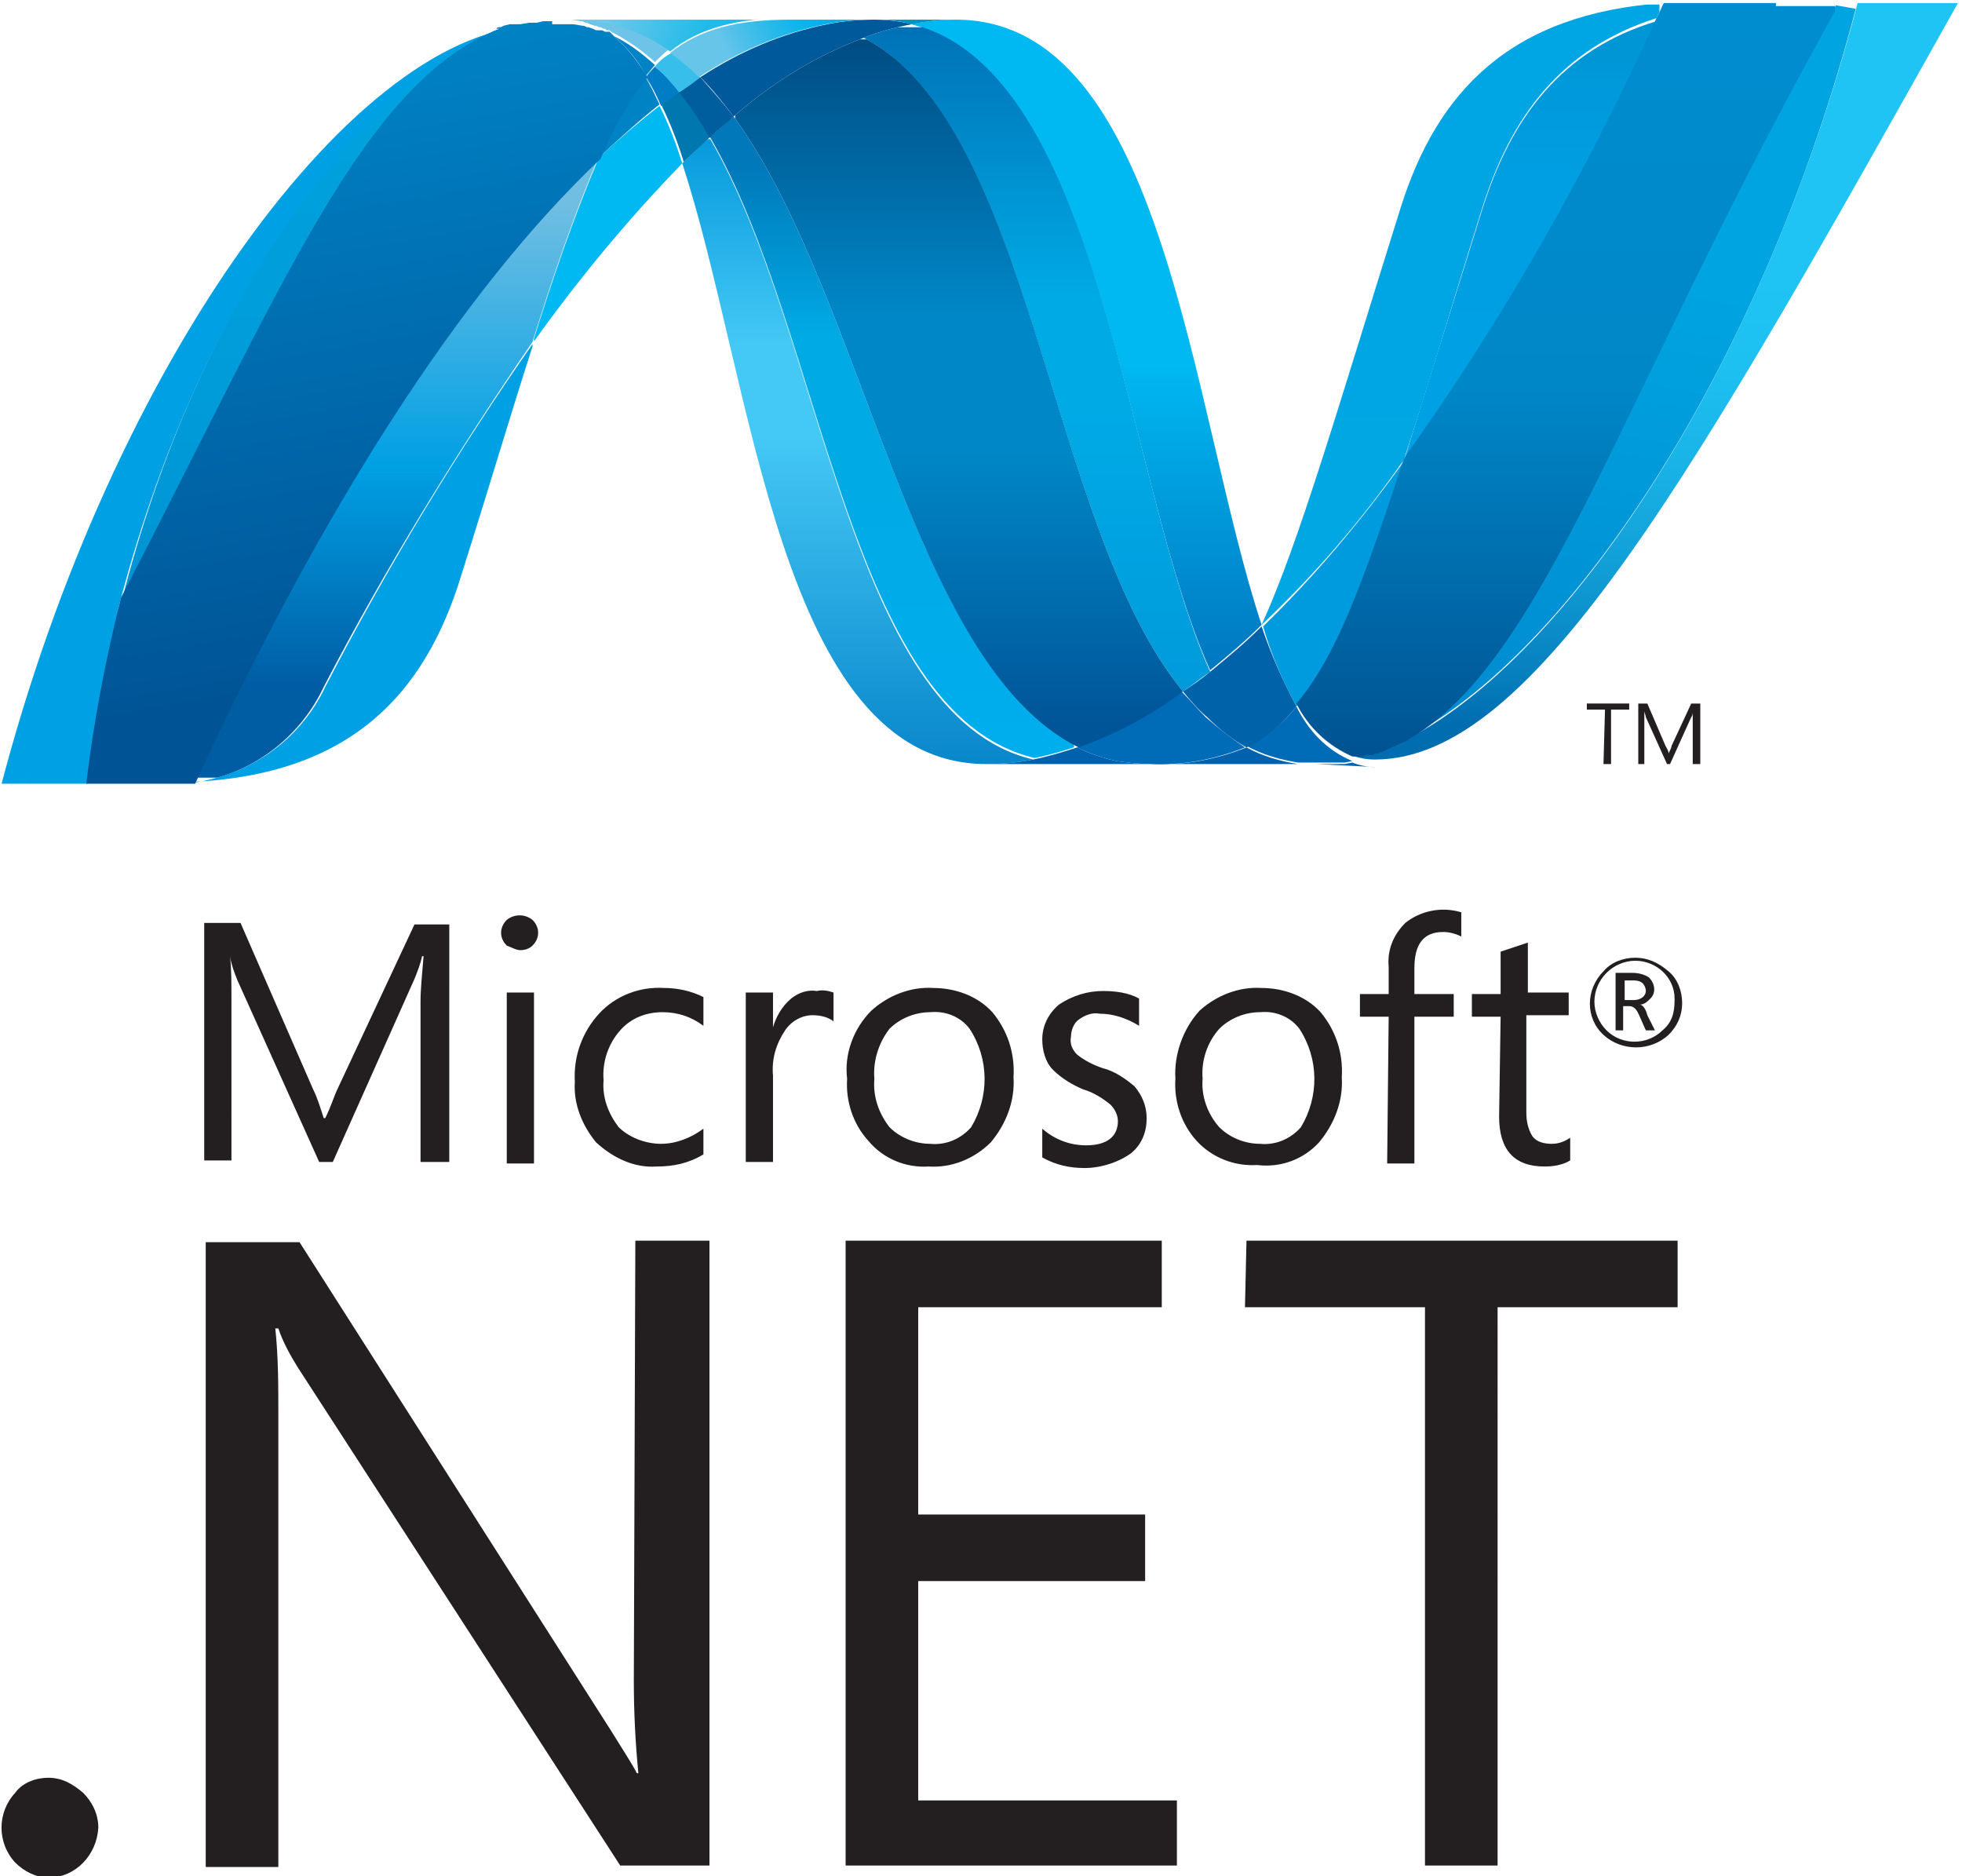 <?xml version="1.0" encoding="utf-8"?>
<!-- Generator: Adobe Illustrator 23.1.0, SVG Export Plug-In . SVG Version: 6.00 Build 0)  -->
<svg version="1.1" id="Livello_1" xmlns="http://www.w3.org/2000/svg" xmlns:xlink="http://www.w3.org/1999/xlink" x="0px" y="0px"
	 viewBox="0 0 129.7 124" style="enable-background:new 0 0 129.7 124;" xml:space="preserve">
<style type="text/css">
	.st0{clip-path:url(#SVGID_2_);}
	.st1{fill:url(#SVGID_3_);}
	.st2{clip-path:url(#SVGID_5_);}
	.st3{fill:url(#SVGID_6_);}
	.st4{fill:#00599A;}
	.st5{clip-path:url(#SVGID_8_);}
	.st6{clip-path:url(#SVGID_10_);}
	.st7{fill:url(#SVGID_11_);}
	.st8{clip-path:url(#SVGID_13_);}
	.st9{fill:#0092C0;}
	.st10{fill:#006CB7;}
	.st11{clip-path:url(#SVGID_15_);}
	.st12{fill:url(#SVGID_16_);}
	.st13{clip-path:url(#SVGID_18_);}
	.st14{fill:url(#SVGID_19_);}
	.st15{clip-path:url(#SVGID_21_);}
	.st16{fill:#00B9F2;}
	.st17{fill:#0078AF;}
	.st18{fill:#005E9E;}
	.st19{clip-path:url(#SVGID_23_);}
	.st20{clip-path:url(#SVGID_25_);}
	.st21{fill:url(#SVGID_26_);}
	.st22{clip-path:url(#SVGID_28_);}
	.st23{fill:#00A1E4;}
	.st24{fill:#0083C5;}
	.st25{clip-path:url(#SVGID_30_);}
	.st26{fill:url(#SVGID_31_);}
	.st27{fill:#007DC5;}
	.st28{clip-path:url(#SVGID_33_);}
	.st29{clip-path:url(#SVGID_35_);}
	.st30{fill:url(#SVGID_36_);}
	.st31{clip-path:url(#SVGID_38_);}
	.st32{fill:url(#SVGID_39_);}
	.st33{clip-path:url(#SVGID_41_);}
	.st34{fill:url(#SVGID_42_);}
	.st35{clip-path:url(#SVGID_44_);}
	.st36{fill:url(#SVGID_45_);}
	.st37{clip-path:url(#SVGID_47_);}
	.st38{clip-path:url(#SVGID_49_);}
	.st39{fill:url(#SVGID_50_);}
	.st40{fill:#009BDF;}
	.st41{fill:#0061AF;}
	.st42{fill:#0064B1;}
	.st43{fill:#0062A8;}
	.st44{clip-path:url(#SVGID_52_);}
	.st45{fill:url(#SVGID_53_);}
	.st46{clip-path:url(#SVGID_55_);}
	.st47{fill:#6DC3E8;}
	.st48{fill:#37BEEA;}
	.st49{clip-path:url(#SVGID_57_);}
	.st50{fill:url(#SVGID_58_);}
	.st51{clip-path:url(#SVGID_60_);}
	.st52{fill:url(#SVGID_61_);}
	.st53{clip-path:url(#SVGID_63_);}
	.st54{clip-path:url(#SVGID_65_);}
	.st55{fill:url(#SVGID_66_);}
	.st56{fill:#231F20;}
</style>
<title>microsoft-net</title>
<g>
	<defs>
		<path id="SVGID_1_" d="M45.1,10.8c4.7,14.3,6.4,39.7,20.1,39.7l0,0c1.1,0,2.1-0.1,3.1-0.3l0,0C56,47.3,54.5,22.1,46.9,9.1l0,0
			C46.3,9.6,45.7,10.2,45.1,10.8"/>
	</defs>
	<clipPath id="SVGID_2_">
		<use xlink:href="#SVGID_1_"  style="overflow:visible;"/>
	</clipPath>
	<g class="st0">
		
			<linearGradient id="SVGID_3_" gradientUnits="userSpaceOnUse" x1="-655.301" y1="-107.896" x2="-654.301" y2="-107.896" gradientTransform="matrix(0 61.79 -61.79 0 -6691.029 40492.16)">
			<stop  offset="0" style="stop-color:#0095DA"/>
			<stop  offset="0.11" style="stop-color:#0095DA"/>
			<stop  offset="0.35" style="stop-color:#44C8F5"/>
			<stop  offset="0.45" style="stop-color:#44C8F5"/>
			<stop  offset="0.85" style="stop-color:#007DC5"/>
			<stop  offset="1" style="stop-color:#007DC5"/>
		</linearGradient>
		<rect x="-116.8" y="9.2" class="st1" width="185.4" height="185.4"/>
	</g>
</g>
<g>
	<defs>
		<path id="SVGID_4_" d="M46.9,9c7.6,13,9.1,38.2,21.5,41.1l0,0c1-0.2,2-0.5,2.9-0.8l0,0C60.2,43.9,57.1,19.5,48.5,7.7l0,0
			C48,8.1,47.5,8.6,46.9,9"/>
	</defs>
	<clipPath id="SVGID_5_">
		<use xlink:href="#SVGID_4_"  style="overflow:visible;"/>
	</clipPath>
	<g class="st2">
		
			<linearGradient id="SVGID_6_" gradientUnits="userSpaceOnUse" x1="-655.42" y1="-107.632" x2="-654.42" y2="-107.632" gradientTransform="matrix(0 63.37 -63.37 0 -6844.659 41533.211)">
			<stop  offset="0" style="stop-color:#0078B9"/>
			<stop  offset="0.18" style="stop-color:#0078B9"/>
			<stop  offset="0.36" style="stop-color:#00AAE5"/>
			<stop  offset="0.52" style="stop-color:#00AAE5"/>
			<stop  offset="0.85" style="stop-color:#00AEEF"/>
			<stop  offset="1" style="stop-color:#00AEEF"/>
		</linearGradient>
		<rect x="-119.1" y="7.6" class="st3" width="190.1" height="190.1"/>
	</g>
</g>
<path class="st4" d="M57.8,1.3c-1.1,0-2.1,0.1-3.1,0.3c-3,0.6-5.8,1.8-8.4,3.5c0.8,0.8,1.5,1.7,2.2,2.6c2.5-2.2,5.4-4,8.6-5.2
	c1-0.4,2.1-0.7,3.2-0.9C59.5,1.4,58.6,1.3,57.8,1.3"/>
<g>
	<g>
		<defs>
			<rect id="SVGID_7_" x="60.3" y="1.3" width="23.1" height="43"/>
		</defs>
		<clipPath id="SVGID_8_">
			<use xlink:href="#SVGID_7_"  style="overflow:visible;"/>
		</clipPath>
		<g class="st5">
			<g>
				<defs>
					<path id="SVGID_9_" d="M80,44.3c1.1-0.9,2.3-1.9,3.4-3c-4.7-14.2-6.4-40-20.2-40c-1,0-2,0.1-3,0.3C72.8,4.7,74.4,32,80,44.3"/>
				</defs>
				<clipPath id="SVGID_10_">
					<use xlink:href="#SVGID_9_"  style="overflow:visible;"/>
				</clipPath>
				<g class="st6">
					
						<linearGradient id="SVGID_11_" gradientUnits="userSpaceOnUse" x1="-665.89" y1="-88.433" x2="-664.89" y2="-88.433" gradientTransform="matrix(0 -50.42 50.42 0 4594.766 -33525.035)">
						<stop  offset="0" style="stop-color:#0066B3"/>
						<stop  offset="0.5" style="stop-color:#00B9F2"/>
						<stop  offset="1" style="stop-color:#00B9F2"/>
					</linearGradient>
					<rect x="60.3" y="-106.8" class="st7" width="151.3" height="151.3"/>
				</g>
			</g>
		</g>
	</g>
</g>
<g>
	<g>
		<defs>
			<rect id="SVGID_12_" x="57.8" y="1.3" width="5.4" height="0.3"/>
		</defs>
		<clipPath id="SVGID_13_">
			<use xlink:href="#SVGID_12_"  style="overflow:visible;"/>
		</clipPath>
		<g class="st8">
			<path class="st9" d="M60.3,1.6c-0.8-0.2-1.6-0.3-2.4-0.3h5.4C62.2,1.3,61.2,1.4,60.3,1.6"/>
		</g>
	</g>
</g>
<path class="st10" d="M79.7,47.4c-0.5-0.5-1-1.1-1.6-1.7c-2.1,1.5-4.4,2.8-6.9,3.7c0.8,0.4,1.7,0.7,2.6,0.9c0.7,0.1,1.5,0.2,2.2,0.2
	c2.2,0.1,4.3-0.3,6.3-1.1C81.4,48.8,80.5,48.1,79.7,47.4"/>
<g>
	<defs>
		<path id="SVGID_14_" d="M57.1,2.5c11.2,5.9,12.2,32.4,21.1,43.2l0,0c0.6-0.4,1.2-0.9,1.8-1.3l0,0C74.4,31.9,72.8,4.7,60.3,1.6l0,0
			C59.2,1.8,58.1,2.1,57.1,2.5"/>
	</defs>
	<clipPath id="SVGID_15_">
		<use xlink:href="#SVGID_14_"  style="overflow:visible;"/>
	</clipPath>
	<g class="st11">
		
			<linearGradient id="SVGID_16_" gradientUnits="userSpaceOnUse" x1="-655.59" y1="-107.34" x2="-654.59" y2="-107.34" gradientTransform="matrix(0 65.79 -65.79 0 -7080.44 43124.445)">
			<stop  offset="0" style="stop-color:#006CB2"/>
			<stop  offset="0.1" style="stop-color:#006CB2"/>
			<stop  offset="0.4" style="stop-color:#00AAE5"/>
			<stop  offset="0.52" style="stop-color:#00AAE5"/>
			<stop  offset="0.85" style="stop-color:#0097D9"/>
			<stop  offset="1" style="stop-color:#0097D9"/>
		</linearGradient>
		<rect x="-117.2" y="1.8" class="st12" width="197.4" height="197.4"/>
	</g>
</g>
<g>
	<defs>
		<path id="SVGID_17_" d="M48.5,7.7c8.6,11.8,11.7,36.2,22.8,41.7l0,0c2.5-0.9,4.8-2.1,6.9-3.7l0,0C69.3,34.9,68.3,8.3,57.1,2.5l0,0
			C53.9,3.7,51,5.5,48.5,7.7"/>
	</defs>
	<clipPath id="SVGID_18_">
		<use xlink:href="#SVGID_17_"  style="overflow:visible;"/>
	</clipPath>
	<g class="st13">
		
			<linearGradient id="SVGID_19_" gradientUnits="userSpaceOnUse" x1="-655.857" y1="-108.167" x2="-654.857" y2="-108.167" gradientTransform="matrix(0 69.96 -69.96 0 -7503.884 45877.172)">
			<stop  offset="0" style="stop-color:#00487E"/>
			<stop  offset="0.11" style="stop-color:#00487E"/>
			<stop  offset="0.39" style="stop-color:#0087C7"/>
			<stop  offset="0.52" style="stop-color:#0087C7"/>
			<stop  offset="0.78" style="stop-color:#005598"/>
			<stop  offset="1" style="stop-color:#005598"/>
		</linearGradient>
		<rect x="48.6" y="2.6" class="st14" width="29.7" height="46.9"/>
	</g>
</g>
<g>
	<g>
		<defs>
			<rect id="SVGID_20_" x="35.3" y="6.9" width="9.9" height="15.8"/>
		</defs>
		<clipPath id="SVGID_21_">
			<use xlink:href="#SVGID_20_"  style="overflow:visible;"/>
		</clipPath>
		<g class="st15">
			<path class="st16" d="M39.6,10.4c-1.7,4-3.1,8.1-4.4,12.3c3-4.2,6.3-8.2,9.9-11.9c-0.4-1.3-0.9-2.6-1.5-3.8
				C42.3,8,40.9,9.2,39.6,10.4"/>
		</g>
	</g>
</g>
<path class="st17" d="M44.9,6c-0.4,0.3-0.8,0.6-1.2,0.9c0.6,1.2,1.1,2.5,1.5,3.8c0.6-0.6,1.2-1.1,1.8-1.7C46.3,8,45.7,7,44.9,6"/>
<path class="st18" d="M46.3,5.1c-0.5,0.3-0.9,0.6-1.4,1c0.7,0.9,1.4,1.9,2,3c0.5-0.5,1.1-0.9,1.6-1.4C47.8,6.8,47,5.9,46.3,5.1"/>
<g>
	<g>
		<defs>
			<rect id="SVGID_22_" x="89.4" y="0.2" width="40.3" height="50.3"/>
		</defs>
		<clipPath id="SVGID_23_">
			<use xlink:href="#SVGID_22_"  style="overflow:visible;"/>
		</clipPath>
		<g class="st19">
			<g>
				<defs>
					<path id="SVGID_24_" d="M122.8,0.2c-6.4,24.5-19.6,44.1-30.7,49.1l0,0l-0.6,0.3h-0.1l-0.2,0.1h-0.1l-0.3,0.1h-0.1l-0.1,0h-0.1
						h-0.1l-0.2,0.1H90h-0.2h-0.1l-0.2,0h-0.2c0.5,0.2,1,0.3,1.6,0.3c10.5,0,21.1-18.9,38.7-50.3L122.8,0.2z"/>
				</defs>
				<clipPath id="SVGID_25_">
					<use xlink:href="#SVGID_24_"  style="overflow:visible;"/>
				</clipPath>
				<g class="st20">
					
						<linearGradient id="SVGID_26_" gradientUnits="userSpaceOnUse" x1="-666.044" y1="-88.282" x2="-665.044" y2="-88.282" gradientTransform="matrix(0 -49.12 49.12 0 4499.507 -32668.279)">
						<stop  offset="0" style="stop-color:#006DB0"/>
						<stop  offset="7.000000e-02" style="stop-color:#0780BF"/>
						<stop  offset="0.21" style="stop-color:#119ED6"/>
						<stop  offset="0.35" style="stop-color:#19B3E7"/>
						<stop  offset="0.48" style="stop-color:#1DC0F1"/>
						<stop  offset="0.6" style="stop-color:#1FC4F4"/>
						<stop  offset="1" style="stop-color:#1FC4F4"/>
					</linearGradient>
					<rect x="89.4" y="-96.8" class="st21" width="147.4" height="147.4"/>
				</g>
			</g>
		</g>
	</g>
</g>
<g>
	<g>
		<defs>
			<rect id="SVGID_27_" x="0.1" y="1.3" width="36.7" height="50.5"/>
		</defs>
		<clipPath id="SVGID_28_">
			<use xlink:href="#SVGID_27_"  style="overflow:visible;"/>
		</clipPath>
		<g class="st22">
			<path class="st23" d="M33,2.3L33,2.3l0.2-0.1l0,0l0,0l0.2-0.1l0,0L33.8,2h0.1l0.2,0h0.1h0.2h0.1l0.6-0.1H35h0.2h0.1
				c0.1,0,0.1,0,0.2,0l0,0l0.4-0.1h0.1H36h0.1h0.1h0.1h0.4c-0.4,0-0.7-0.1-1.1-0.1C23.7,1.7,7.4,23.7,0,52.2h1.4
				C3.8,48,5.9,44,7.8,40.3c5.2-20.2,15.6-34,25-37.6"/>
		</g>
	</g>
</g>
<path class="st24" d="M39.6,10.4c1.3-1.2,2.6-2.4,4-3.5c-0.3-0.6-0.6-1.3-1-1.9C41.4,6.7,40.3,8.5,39.6,10.4"/>
<path class="st24" d="M40.6,2.4c0.8,0.7,1.6,1.6,2.1,2.6c0.2-0.2,0.4-0.5,0.6-0.7c-0.9-0.8-1.8-1.5-2.9-2L40.6,2.4L40.6,2.4"/>
<g>
	<defs>
		<path id="SVGID_29_" d="M8,39.9C18.8,19,23.9,5.9,33,2.3l0,0C23.7,5.9,13.1,19.7,8,39.9"/>
	</defs>
	<clipPath id="SVGID_30_">
		<use xlink:href="#SVGID_29_"  style="overflow:visible;"/>
	</clipPath>
	<g class="st25">
		
			<linearGradient id="SVGID_31_" gradientUnits="userSpaceOnUse" x1="-665.905" y1="-88.435" x2="-664.905" y2="-88.435" gradientTransform="matrix(0 -50.29 50.29 0 4530.569 -33439.48)">
			<stop  offset="0" style="stop-color:#008FD0"/>
			<stop  offset="0.52" style="stop-color:#009DDA"/>
			<stop  offset="1" style="stop-color:#00A4E0"/>
		</linearGradient>
		<rect x="7.7" y="-111.1" class="st26" width="150.9" height="150.9"/>
	</g>
</g>
<path class="st27" d="M43.3,4.4c-0.2,0.2-0.4,0.4-0.6,0.7c0.4,0.6,0.7,1.2,1,1.9c0.4-0.3,0.8-0.6,1.2-0.9
	C44.4,5.4,43.9,4.9,43.3,4.4"/>
<g>
	<g>
		<defs>
			<rect id="SVGID_32_" x="12" y="22.7" width="23.2" height="29.1"/>
		</defs>
		<clipPath id="SVGID_33_">
			<use xlink:href="#SVGID_32_"  style="overflow:visible;"/>
		</clipPath>
		<g class="st28">
			<g>
				<defs>
					<path id="SVGID_34_" d="M12.9,51.7L12.9,51.7h-0.2l0,0h-0.2l0,0h-0.4l0,0c11-0.3,16-5.8,18.4-13.7c1.9-6,3.4-11.1,4.8-15.4
						c-5.1,7.3-9.7,14.9-13.8,22.8c-1.6,3.4-4.8,5.7-8.5,6.3"/>
				</defs>
				<clipPath id="SVGID_35_">
					<use xlink:href="#SVGID_34_"  style="overflow:visible;"/>
				</clipPath>
				<g class="st29">
					
						<linearGradient id="SVGID_36_" gradientUnits="userSpaceOnUse" x1="-666.073" y1="-88.05" x2="-665.073" y2="-88.05" gradientTransform="matrix(0 -48.89 48.89 0 4390.196 -32515.066)">
						<stop  offset="0" style="stop-color:#00A0E4"/>
						<stop  offset="1" style="stop-color:#00A0E4"/>
					</linearGradient>
					<rect x="12.1" y="-94.9" class="st30" width="146.7" height="146.7"/>
				</g>
			</g>
		</g>
	</g>
</g>
<g>
	<defs>
		<path id="SVGID_37_" d="M12.9,51.7L12.9,51.7c3.7-0.5,6.9-2.9,8.5-6.3l0,0c4.1-7.9,8.8-15.5,13.8-22.8l0,0
			c1.3-4.2,2.7-8.3,4.4-12.3l0,0C30.5,19.1,21.3,33.5,12.9,51.7"/>
	</defs>
	<clipPath id="SVGID_38_">
		<use xlink:href="#SVGID_37_"  style="overflow:visible;"/>
	</clipPath>
	<g class="st31">
		
			<linearGradient id="SVGID_39_" gradientUnits="userSpaceOnUse" x1="-667.176" y1="-87.324" x2="-666.176" y2="-87.324" gradientTransform="matrix(0 -41.31 41.31 0 3633.3 -27509.6)">
			<stop  offset="0" style="stop-color:#005DA3"/>
			<stop  offset="0.15" style="stop-color:#005DA4"/>
			<stop  offset="0.17" style="stop-color:#0061A8"/>
			<stop  offset="0.5" style="stop-color:#00A0E4"/>
			<stop  offset="0.92" style="stop-color:#71BEE3"/>
			<stop  offset="1" style="stop-color:#71BEE3"/>
		</linearGradient>
		<rect x="12.6" y="10.1" class="st32" width="26.8" height="41.3"/>
	</g>
</g>
<path class="st23" d="M8,39.9C6,43.6,3.9,47.6,1.6,51.8h4.2C6.2,47.8,7,43.8,8,39.9"/>
<g>
	<defs>
		<path id="SVGID_40_" d="M36.5,1.4L36.5,1.4h-0.2h-0.1H36h-0.1l-0.4,0.1l0,0c-0.1,0-0.1,0-0.2,0l0,0h-0.1l0,0h-0.2l0,0H35l0,0
			l-0.6,0.1l0,0h-0.1l0,0h-0.2l0,0h-0.1l0,0l-0.2,0h-0.1l-0.4,0.1l0,0l-0.2,0.1l0,0h-0.1l0,0c-0.1,0-0.1,0-0.2,0.1l0,0H33l0,0
			C24,5.5,18.8,18.7,8,39.5l0,0c-1,4-1.8,8.1-2.3,12.3h6.4h0.4l0,0h0.2l0,0h0.2l0,0c8.4-18.2,17.6-32.6,26.8-41.3l0,0
			c0.8-1.9,1.8-3.7,3.1-5.4l0,0c-0.6-1-1.3-1.9-2.1-2.6l0,0l0,0l0,0l-0.1-0.1l0,0l-0.1-0.1l0,0l-0.1-0.1l0,0l-0.1-0.1l0,0H40l0,0
			l-0.2-0.1l0,0h-0.1l0,0L39.5,2l0,0h-0.1l0,0l-0.2-0.1l0,0l0,0l0,0l-0.3-0.1l0,0h-0.1l0,0l-0.2-0.1h-0.1l-0.6-0.1h-0.1h-0.3l0,0
			h-0.3h-0.1h-0.2l0,0h-0.4"/>
	</defs>
	<clipPath id="SVGID_41_">
		<use xlink:href="#SVGID_40_"  style="overflow:visible;"/>
	</clipPath>
	<g class="st33">
		
			<linearGradient id="SVGID_42_" gradientUnits="userSpaceOnUse" x1="-668.491" y1="-88.853" x2="-667.491" y2="-88.853" gradientTransform="matrix(-7.897 -44.789 44.789 -7.897 -1227.314 -30601.736)">
			<stop  offset="0" style="stop-color:#005496"/>
			<stop  offset="0.1" style="stop-color:#005496"/>
			<stop  offset="1" style="stop-color:#0082C5"/>
		</linearGradient>
		<polygon class="st34" points="-17.5,-76.3 116.9,-100 140.6,34.4 6.2,58.1 		"/>
	</g>
</g>
<g>
	<defs>
		<path id="SVGID_43_" d="M98,13.8c-2.1,6.7-3.8,12.2-5.2,16.7l0,0c6.5-9.2,12.1-18.9,16.7-29.1l0,0C103.2,3.3,99.9,7.8,98,13.8"/>
	</defs>
	<clipPath id="SVGID_44_">
		<use xlink:href="#SVGID_43_"  style="overflow:visible;"/>
	</clipPath>
	<g class="st35">
		
			<linearGradient id="SVGID_45_" gradientUnits="userSpaceOnUse" x1="-672.618" y1="-76.111" x2="-671.618" y2="-76.111" gradientTransform="matrix(0 -23.41 23.41 0 1909.475 -15722.412)">
			<stop  offset="0" style="stop-color:#00A0E4"/>
			<stop  offset="0.51" style="stop-color:#009EE2"/>
			<stop  offset="0.77" style="stop-color:#0099DA"/>
			<stop  offset="0.87" style="stop-color:#0095D4"/>
			<stop  offset="1" style="stop-color:#0095D4"/>
		</linearGradient>
		<rect x="92.6" y="-39.9" class="st36" width="70.2" height="70.2"/>
	</g>
</g>
<g>
	<g>
		<defs>
			<rect id="SVGID_46_" x="92.1" y="0.2" width="30.7" height="49.1"/>
		</defs>
		<clipPath id="SVGID_47_">
			<use xlink:href="#SVGID_46_"  style="overflow:visible;"/>
		</clipPath>
		<g class="st37">
			<g>
				<defs>
					<path id="SVGID_48_" d="M93,48.8c-0.3,0.1-0.6,0.3-0.9,0.4c11.1-5,24.4-24.6,30.7-49.1h-1.3C106.9,26.2,102.2,43.7,93,48.8"/>
				</defs>
				<clipPath id="SVGID_49_">
					<use xlink:href="#SVGID_48_"  style="overflow:visible;"/>
				</clipPath>
				<g class="st38">
					
						<linearGradient id="SVGID_50_" gradientUnits="userSpaceOnUse" x1="-656.488" y1="-109.924" x2="-655.488" y2="-109.924" gradientTransform="matrix(-9.518 53.977 -53.977 -9.518 -12131.275 34377.07)">
						<stop  offset="0" style="stop-color:#00A4E0"/>
						<stop  offset="0.36" style="stop-color:#00A4E0"/>
						<stop  offset="0.96" style="stop-color:#0089CF"/>
						<stop  offset="1" style="stop-color:#0089CF"/>
					</linearGradient>
					<polygon class="st39" points="-59.2,135.5 -30.6,-26.4 131.3,2.1 102.8,164.1 					"/>
				</g>
			</g>
		</g>
	</g>
</g>
<path class="st40" d="M85.7,46.7c2.4-3,4.4-8,7.1-16.2c-2.8,3.9-5.9,7.6-9.3,10.9l0,0C84,43.2,84.8,45,85.7,46.7"/>
<path class="st10" d="M85.7,46.7c-0.7,0.9-1.6,1.7-2.7,2.3c-0.2,0.1-0.4,0.2-0.6,0.3c1.1,0.6,2.2,0.9,3.4,1.1l0,0l0.6,0h1.3h0.2H88
	h0.2h0.1h0.2h0.1h0.3l0,0l0.5-0.1C87.7,49.6,86.5,48.3,85.7,46.7"/>
<path class="st41" d="M65.2,50.5c1.1,0,2.1-0.1,3.1-0.3c1-0.2,2-0.5,2.9-0.8c0.8,0.4,1.7,0.7,2.6,0.9c0.7,0.1,1.5,0.2,2.2,0.2H65.2z
	"/>
<path class="st41" d="M76.1,50.5c2.2,0.1,4.3-0.3,6.3-1.1c1.1,0.6,2.2,0.9,3.4,1.1l0,0l0.6,0L76.1,50.5L76.1,50.5z"/>
<path class="st42" d="M87,50.5h0.7h0.2H88h0.2h0.1h0.2h0.1h0.3l0,0l0.5-0.1l0,0c0.5,0.2,1,0.3,1.6,0.3L87,50.5z"/>
<path class="st43" d="M83.4,41.4L83.4,41.4c-1.1,1.1-2.3,2.1-3.4,3c-0.6,0.5-1.2,0.9-1.8,1.3c0.5,0.6,1,1.2,1.6,1.7
	c0.8,0.8,1.7,1.5,2.6,2c0.2-0.1,0.4-0.2,0.6-0.3c1-0.6,1.9-1.4,2.7-2.4C84.8,45,84,43.2,83.4,41.4"/>
<g>
	<defs>
		<path id="SVGID_51_" d="M117.4,0.2H111l-1,0l0,0c-0.2,0.3-0.3,0.7-0.5,1l0,0c-4.6,10.2-10.2,20-16.7,29.1l0,0
			c-2.7,8.3-4.6,13.3-7.1,16.2l0,0c0.8,1.6,2.1,2.8,3.7,3.5l0,0h0.1l0,0h0.1l0,0l0.2,0l0,0h0.1l0,0H90l0,0h0.1l0,0l0.2-0.1l0,0h0.1
			l0,0l0.1,0l0,0h0.1l0,0h0.1l0,0l0.3-0.1l0,0h0.1l0,0l0.2-0.1l0,0h0.1l0,0l0.6-0.3l0,0c0.3-0.1,0.6-0.3,0.9-0.4l0,0
			c9.3-5.2,14-22.6,28.6-48.6h-4.1V0.2z"/>
	</defs>
	<clipPath id="SVGID_52_">
		<use xlink:href="#SVGID_51_"  style="overflow:visible;"/>
	</clipPath>
	<g class="st44">
		
			<linearGradient id="SVGID_53_" gradientUnits="userSpaceOnUse" x1="-654.299" y1="-109.826" x2="-653.299" y2="-109.826" gradientTransform="matrix(0 51.07 -51.07 0 -5564.109 33415.137)">
			<stop  offset="0" style="stop-color:#008DCF"/>
			<stop  offset="0.5" style="stop-color:#0087C8"/>
			<stop  offset="1" style="stop-color:#00508F"/>
		</linearGradient>
		<rect x="-31.9" y="0.1" class="st45" width="153.2" height="153.2"/>
	</g>
</g>
<g>
	<g>
		<defs>
			<rect id="SVGID_54_" x="35.7" y="1.3" width="22.1" height="4.8"/>
		</defs>
		<clipPath id="SVGID_55_">
			<use xlink:href="#SVGID_54_"  style="overflow:visible;"/>
		</clipPath>
		<g class="st46">
			<path class="st47" d="M36.8,1.3L36.8,1.3c0.1,0,0.2,0,0.2,0h0.1h0.3l0,0h0.3h0.1l0.6,0.1h0.1l0.2,0.1h0.1L39,1.6l0,0l0.3,0.1h0.1
				l0.2,0.1h0.1l0.2,0.1l0.1,0L40.1,2L40.3,2l0.1,0.1c1,0.5,2,1.2,2.9,2c0.3-0.3,0.6-0.6,1-0.9C42.3,1.8,40,1,37.6,1
				c-0.3,0-0.6,0-0.9,0"/>
			<path class="st48" d="M43.3,4.4c0.6,0.5,1.1,1.1,1.6,1.7c0.5-0.3,0.9-0.6,1.4-1c-0.6-0.6-1.2-1.1-1.9-1.6C44,3.7,43.6,4,43.3,4.4
				"/>
			<g>
				<defs>
					<path id="SVGID_56_" d="M36.8,1.3c0.3,0,0.6,0,0.9,0c2.4,0,4.7,0.7,6.6,2.1c2-1.6,4.5-2.2,7.9-2.2H35.7
						C36.1,1.3,36.5,1.3,36.8,1.3"/>
				</defs>
				<clipPath id="SVGID_57_">
					<use xlink:href="#SVGID_56_"  style="overflow:visible;"/>
				</clipPath>
				<g class="st49">
					
						<linearGradient id="SVGID_58_" gradientUnits="userSpaceOnUse" x1="-611.955" y1="-95.507" x2="-610.955" y2="-95.507" gradientTransform="matrix(11.758 4.878 -4.878 11.758 6767.588 4107.566)">
						<stop  offset="0" style="stop-color:#8CCEEC"/>
						<stop  offset="0.7" style="stop-color:#1FBAE8"/>
						<stop  offset="1" style="stop-color:#1FBAE8"/>
					</linearGradient>
					<polygon class="st50" points="34.7,2.8 37.9,-4.9 52.7,1.3 49.5,9 					"/>
				</g>
			</g>
			<g>
				<defs>
					<path id="SVGID_59_" d="M52.2,1.3c-3.4,0-5.9,0.6-7.9,2.2c0.7,0.5,1.3,1,1.9,1.6c2.6-1.7,5.4-2.9,8.4-3.5
						c1-0.2,2.1-0.3,3.1-0.3L52.2,1.3z"/>
				</defs>
				<clipPath id="SVGID_60_">
					<use xlink:href="#SVGID_59_"  style="overflow:visible;"/>
				</clipPath>
				<g class="st51">
					
						<linearGradient id="SVGID_61_" gradientUnits="userSpaceOnUse" x1="-623.656" y1="-51.141" x2="-622.656" y2="-51.141" gradientTransform="matrix(9.29 -4.212 4.212 9.29 6058.88 -2135.796)">
						<stop  offset="0" style="stop-color:#68C5EA"/>
						<stop  offset="0.34" style="stop-color:#68C5EA"/>
						<stop  offset="0.44" style="stop-color:#54C1EA"/>
						<stop  offset="0.69" style="stop-color:#27B9EA"/>
						<stop  offset="0.89" style="stop-color:#0AB4EA"/>
						<stop  offset="1" style="stop-color:#00B2EA"/>
					</linearGradient>
					<polygon class="st52" points="42.7,2.4 70.6,-10.2 83.2,17.7 55.4,30.3 					"/>
				</g>
			</g>
		</g>
	</g>
</g>
<g>
	<g>
		<defs>
			<rect id="SVGID_62_" x="83.4" y="0.3" width="26.5" height="41.1"/>
		</defs>
		<clipPath id="SVGID_63_">
			<use xlink:href="#SVGID_62_"  style="overflow:visible;"/>
		</clipPath>
		<g class="st53">
			<g>
				<defs>
					<path id="SVGID_64_" d="M92.8,30.4c1.5-4.5,3.1-10,5.2-16.7c1.9-6,5.2-10.5,11.5-12.5c0.2-0.3,0.3-0.7,0.5-1
						C99.8,0.9,95,6.1,92.6,13.7c-4.2,13.4-6.7,22.1-9.2,27.6C86.9,38,90,34.4,92.8,30.4"/>
				</defs>
				<clipPath id="SVGID_65_">
					<use xlink:href="#SVGID_64_"  style="overflow:visible;"/>
				</clipPath>
				<g class="st54">
					
						<linearGradient id="SVGID_66_" gradientUnits="userSpaceOnUse" x1="-654.173" y1="-109.997" x2="-653.173" y2="-109.997" gradientTransform="matrix(0 49.95 -49.95 0 -5459.632 32678.56)">
						<stop  offset="0" style="stop-color:#00A5E4"/>
						<stop  offset="1" style="stop-color:#00A8E3"/>
					</linearGradient>
					<rect x="-40.2" class="st55" width="149.9" height="149.9"/>
				</g>
			</g>
		</g>
	</g>
</g>
<path class="st56" d="M108.4,66.4L108.4,66.4c0.3,0,0.5-0.2,0.7-0.4c0.4-0.4,0.3-1-0.1-1.4c-0.3-0.2-0.7-0.3-1.1-0.3h-1.1v3.8h0.5
	v-1.6h0.4c0.3,0,0.5,0.2,0.7,0.7l0.4,0.9h0.6l-0.5-1C108.8,66.7,108.6,66.4,108.4,66.4z M108,66.1h-0.6v-1.3h0.5
	c0.2,0,0.5,0,0.7,0.2c0.1,0.1,0.2,0.3,0.2,0.5C108.8,65.8,108.5,66.1,108,66.1z M108.1,63.3c-0.8,0-1.6,0.3-2.1,0.9
	c-1.2,1.2-1.2,3.1,0,4.2c1.2,1.1,3.1,1.1,4.3,0c0.6-0.6,0.9-1.3,0.9-2.1c0-0.8-0.3-1.6-0.9-2.1C109.6,63.6,108.9,63.3,108.1,63.3z
	 M109.9,68.1c-1,1-2.7,1-3.7,0c-0.5-0.5-0.8-1.2-0.8-1.9c0-0.7,0.3-1.4,0.8-1.9c0.5-0.5,1.2-0.8,1.9-0.8c1.4,0,2.6,1.1,2.6,2.5
	c0,0,0,0.1,0,0.1C110.7,67,110.5,67.6,109.9,68.1z M15.3,66.3c0-1.4,0-2.4-0.1-3.1l0,0c0.1,0.6,0.3,1.1,0.5,1.6l5.4,12H22l5.4-12.1
	c0.2-0.5,0.4-1,0.5-1.5h0.1c-0.1,1.2-0.2,2.2-0.2,3v10.6h1.9V61.1h-2.3L22.3,72c-0.2,0.4-0.4,1.1-0.8,1.9h-0.1
	c-0.2-0.6-0.4-1.3-0.7-1.9l-4.8-11h-2.4v15.7h1.8L15.3,66.3z M34.4,62.8c0.3,0,0.6-0.1,0.8-0.3c0.5-0.5,0.5-1.2,0-1.7
	c-0.5-0.4-1.2-0.4-1.7,0c-0.5,0.5-0.5,1.2,0,1.7C33.8,62.6,34.1,62.8,34.4,62.8z M33.5,76.9h1.8V65.6h-1.8V76.9z M43.4,77.1
	c1.1,0,2.1-0.2,3.1-0.8v-1.7c-0.8,0.6-1.8,1-2.8,1c-1,0-2.1-0.4-2.8-1.1c-0.7-0.9-1.1-2-1-3.1c-0.1-1.2,0.3-2.4,1.1-3.3
	c0.7-0.8,1.7-1.2,2.8-1.2c1,0,1.9,0.3,2.7,0.9v-1.9c-0.8-0.4-1.7-0.6-2.6-0.6c-1.6-0.1-3.2,0.5-4.3,1.7c-1.1,1.2-1.7,2.8-1.6,4.5
	c-0.1,1.5,0.5,2.9,1.4,4C40.6,76.6,42,77.2,43.4,77.1L43.4,77.1z M52.3,66c-0.6,0.5-1,1.2-1.2,1.9l0,0v-2.3h-1.8v11.2h1.8v-5.7
	C51,70,51.3,69,51.9,68.1c0.4-0.6,1.1-1,1.8-1c0.5,0,1,0.1,1.4,0.4v-1.9c-0.3-0.1-0.7-0.2-1.1-0.1C53.4,65.4,52.8,65.6,52.3,66
	L52.3,66z M61.4,77.1c1.5,0.1,3-0.5,4.1-1.6c1-1.2,1.6-2.7,1.5-4.3c0.1-1.6-0.4-3.1-1.4-4.3c-1-1.1-2.5-1.6-3.9-1.6
	c-1.5-0.1-3,0.5-4.1,1.5c-1.2,1.2-1.8,2.9-1.6,4.5c-0.1,1.5,0.4,3,1.4,4.1C58.4,76.6,59.9,77.2,61.4,77.1L61.4,77.1z M58.8,68
	c0.7-0.7,1.7-1.1,2.7-1.1c1-0.1,2,0.3,2.6,1.1c1.3,2,1.3,4.5,0.1,6.5c-0.7,0.8-1.7,1.2-2.7,1.1c-1,0-2-0.4-2.7-1.1
	c-0.7-0.9-1.1-2-1-3.2C57.7,70.1,58.1,68.9,58.8,68L58.8,68z M74.8,76.2c0.7-0.6,1-1.4,1-2.3c0-0.8-0.3-1.5-0.8-2.1
	c-0.6-0.5-1.3-1-2.1-1.2c-0.6-0.2-1.2-0.5-1.7-0.9c-0.3-0.3-0.5-0.7-0.4-1.2c0-0.4,0.2-0.9,0.5-1.1c0.4-0.3,0.9-0.5,1.4-0.4
	c0.9,0,1.8,0.3,2.6,0.8v-1.8c-0.7-0.4-1.6-0.5-2.4-0.5c-1,0-2,0.3-2.9,0.9c-0.7,0.6-1.1,1.4-1.1,2.3c0,0.7,0.2,1.5,0.7,2
	c0.6,0.6,1.3,1,2,1.3c0.7,0.2,1.3,0.6,1.8,1c0.3,0.3,0.5,0.7,0.5,1.1c0,1-0.7,1.6-2.1,1.6c-1.1,0-2.1-0.4-2.9-1.1v1.9
	c0.9,0.5,1.8,0.7,2.8,0.7C72.8,77.2,74,76.8,74.8,76.2L74.8,76.2z M87.2,75.5c1-1.2,1.6-2.7,1.5-4.3c0.1-1.6-0.4-3.1-1.4-4.3
	c-1-1.1-2.5-1.6-3.9-1.6c-1.5-0.1-3,0.5-4.1,1.5c-1.1,1.2-1.7,2.9-1.6,4.5c-0.1,1.5,0.4,3,1.4,4.1c1,1.1,2.5,1.7,4,1.6
	C84.7,77.2,86.2,76.6,87.2,75.5L87.2,75.5z M79.5,71.3c-0.1-1.2,0.3-2.4,1.1-3.3c0.7-0.7,1.7-1.1,2.7-1.1c1-0.1,2,0.3,2.6,1.1
	c1.3,2,1.3,4.5,0.1,6.5c-0.7,0.8-1.7,1.2-2.7,1.1c-1,0-2-0.4-2.7-1.1C79.8,73.6,79.4,72.4,79.5,71.3L79.5,71.3z M91.7,76.9h1.8v-9.7
	h2.6v-1.5h-2.6v-1.7c0-1.6,0.6-2.4,1.9-2.4c0.4,0,0.8,0.1,1.2,0.3v-1.6c-1.3-0.4-2.7-0.1-3.7,0.7c-0.8,0.8-1.2,1.8-1.1,2.9v1.8h-1.9
	v1.5h1.9L91.7,76.9z M99.1,73.8c0,2.2,1,3.3,3,3.3c0.6,0,1.2-0.1,1.7-0.4v-1.5c-0.3,0.2-0.7,0.4-1.2,0.4c-0.5,0-1-0.1-1.3-0.5
	c-0.3-0.5-0.4-1-0.4-1.6v-6.4h2.8v-1.5H101v-3.3l-1.8,0.6v2.8h-1.9v1.5h1.9L99.1,73.8z M3.2,117.5c-0.8,0-1.7,0.3-2.2,1
	c-1.2,1.3-1.2,3.3,0,4.6c0.6,0.6,1.4,1,2.2,1c1.8,0,3.2-1.5,3.3-3.3c0-0.9-0.4-1.7-1-2.3C4.8,117.9,4.1,117.5,3.2,117.5L3.2,117.5z
	 M41.9,111.1c0,2,0.1,4.1,0.3,6.1h-0.1c-0.3-0.6-0.9-1.5-1.7-2.8L19.8,82.1h-6.2v41.3h4.8V93.5c0-1.9,0-3.8-0.2-5.7h0.2
	c0.3,0.9,0.8,1.8,1.3,2.6l21.3,32.9h5.9V82H42L41.9,111.1z M60.7,104.5h15v-4.4h-15V86.4h16.1V82H55.9v41.3h21.9V119H60.7
	L60.7,104.5z M82.3,86.4h11.9v36.9h4.8V86.4h11.9V82H82.4L82.3,86.4z M106,50.5h0.5v-3.6h1.2v-0.4h-2.8v0.4h1.2L106,50.5z
	 M111.8,46.5l-1.3,2.8c0,0.1-0.1,0.3-0.2,0.5l0,0c0-0.2-0.1-0.3-0.2-0.5l-1.2-2.8h-0.6v4h0.4v-2.7c0-0.4,0-0.6,0-0.8l0,0
	c0,0.1,0.1,0.3,0.1,0.4l1.4,3.1h0.2l1.4-3.1c0.1-0.1,0.1-0.3,0.1-0.4l0,0c0,0.3,0,0.6,0,0.8v2.7h0.5v-4L111.8,46.5z"/>
</svg>
